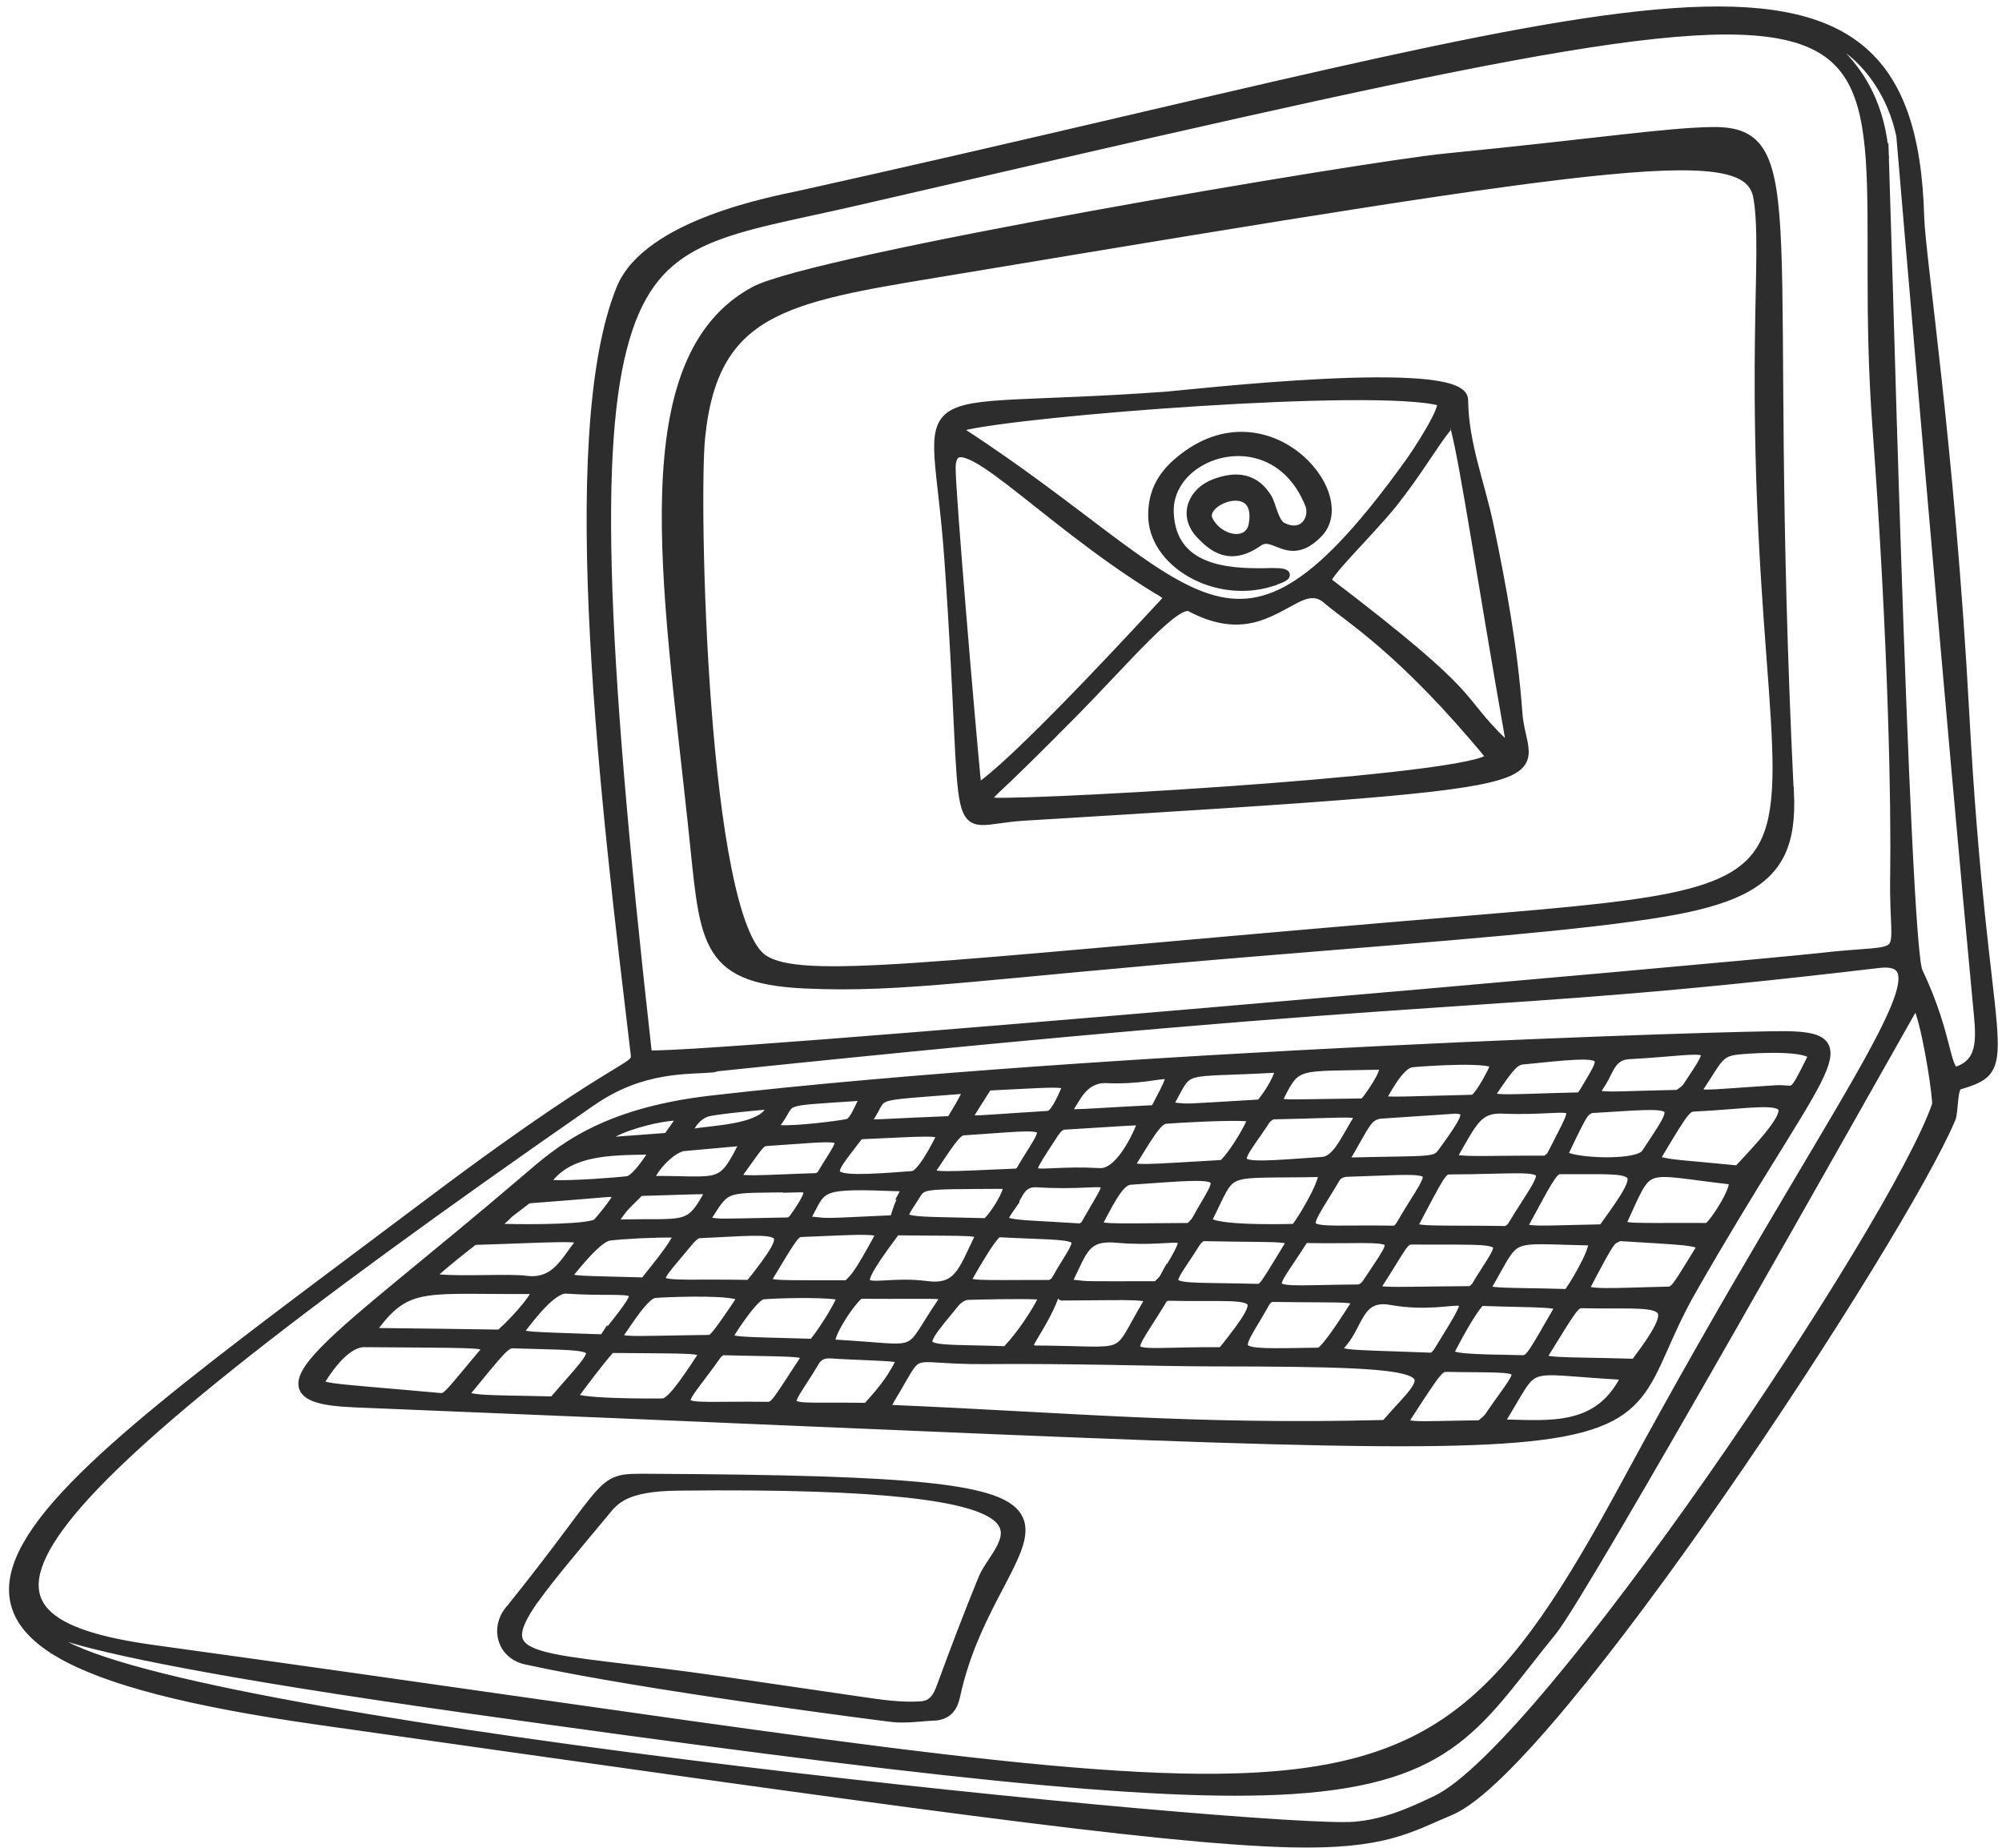 <?xml version="1.0" encoding="UTF-8"?> <svg xmlns="http://www.w3.org/2000/svg" width="208" height="192" viewBox="0 0 208 192" fill="none"><path fill-rule="evenodd" clip-rule="evenodd" d="M33.069 178.722C93.211 187.27 120.232 191.087 133.897 191.453C143.865 191.721 146.485 189.884 150.716 188.11C161.424 183.579 197.537 128.505 202.691 116.193C202.983 115.492 202.826 112.913 203.497 112.732C209.945 110.851 206.058 110.266 204.101 74.158C202.607 46.522 199.549 26.83 199.417 22.574C198.504 -11.546 170.82 0.848 83.123 20.308C80.609 20.864 67.295 23.244 64.533 30.011C58.243 45.508 63.049 84.518 65.969 109.048C66.28 111.595 66.626 108.457 44.843 124.829C0.804 157.946 -20.251 171.148 33.069 178.722ZM195.766 16.398C195.45 11.012 193.183 7.716 191.411 5.854C191.235 5.661 191.221 5.366 191.387 5.172C191.554 4.978 191.843 4.942 192.059 5.105C194.233 6.702 196.627 9.834 197.506 14.053C197.506 14.053 197.515 14.097 197.519 14.119C197.647 15.65 202.8 76.3 205.595 105.619C205.84 108.294 205.79 110.411 203.497 111.266C202.01 111.819 202.599 107.967 199.261 100.972C197.878 98.093 195.825 17.142 195.783 16.372L195.766 16.398ZM196.876 91.128C196.731 100.547 199.029 98.363 188.921 99.543C182.583 100.279 67.339 110.51 67.244 109.591C62.244 65.124 61.743 44.409 65.249 34.102C68.611 24.214 75.614 23.939 88.969 20.863C212.448 -7.665 191.527 -3.261 195.035 44.326C196.724 67.181 196.985 83.892 196.881 91.15L196.876 91.128ZM6.407 170.366C6.499 170.142 6.766 169.996 7.012 170.083C11.034 171.329 21.501 173.717 48.635 177.534C95.006 184.067 119.779 186.828 134.147 185.929C151.061 184.856 153.628 178.817 161.238 169.487C164.571 165.421 194.393 112.334 198.567 104.983C198.672 104.825 198.856 104.719 199.041 104.727C199.23 104.757 199.393 104.885 199.472 105.052C200.412 107.77 201.368 114.4 201.225 114.818C197.023 127.213 160.531 181.653 149.268 187.052C146.563 188.357 143.858 189.547 140.689 189.8C131.532 190.49 23.369 179.888 6.668 170.977C6.44 170.864 6.338 170.587 6.447 170.335L6.407 170.366ZM61.503 114.396C66.668 110.807 71.469 111.161 74.028 110.94C74.028 110.94 74.028 110.94 74.05 110.935C74.05 110.935 74.05 110.935 74.045 110.913C74.045 110.913 74.041 110.891 74.036 110.869C154.967 102.423 151.898 105.198 195.153 100.088C203.607 99.083 190.435 114.442 169.161 153.819C156.835 176.609 149.704 184.582 126.451 184.81C106.341 184.996 74.152 179.457 16.014 171.441C-6.17 168.383 -3.253 159.341 61.481 114.401L61.503 114.396ZM36.633 145.731C184.659 151.728 164.712 153.393 175.732 134.073C188.831 111.149 193.953 107.797 185.654 107.649C181.271 107.553 114.696 109.63 73.806 114.351C62.425 115.675 58.008 119.686 54.872 122.36C34.77 139.583 24.658 145.252 36.655 145.727L36.633 145.731ZM55.511 133.955C56.49 133.94 53.708 137.115 52.101 138.54C52.005 138.629 51.9 138.673 51.759 138.656C41.998 138.506 40.013 138.519 39.346 138.494C39.161 138.486 39.003 138.38 38.923 138.213C38.844 138.046 38.852 137.861 38.979 137.698C42.419 133.153 44.381 134.038 55.489 133.96L55.511 133.955ZM94.915 124.497C95.906 122.968 95.2 123.088 104.166 123.033C104.324 123.024 104.456 123.111 104.57 123.226C104.663 123.344 104.694 123.498 104.66 123.665C104.417 124.608 103.263 126.353 102.65 126.936C102.554 127.024 102.427 127.073 102.291 127.077C92.898 126.83 93.158 127.212 94.897 124.524L94.915 124.497ZM93.965 123.98C93.285 125.583 93.42 125.235 93.024 126.438C92.95 126.636 92.77 126.764 92.569 126.782C84.965 127.134 86.26 127.1 84.327 126.919C84.165 126.907 84.007 126.801 83.931 126.656C83.856 126.511 83.865 126.326 83.93 126.199C85.501 123.246 85.03 122.952 93.528 123.29C93.69 123.303 93.844 123.386 93.919 123.531C94.016 123.672 94.026 123.83 93.943 123.984L93.965 123.98ZM105.208 125.02C105.842 124.09 106.075 122.76 107.788 122.871C115.961 123.411 116.304 121.051 112.755 127.313C112.685 127.419 112.536 127.472 112.374 127.574C112.29 127.614 112.203 127.632 112.132 127.623C103.34 127.07 103.539 127.488 105.235 125.037L105.208 125.02ZM117.442 122.607C128.478 121.834 127.104 121.701 124.336 126.751C124.188 127.033 123.934 127.244 123.746 127.443C123.649 127.531 123.522 127.58 123.408 127.58C114.872 127.617 113.7 127.809 114.159 126.914C115.542 124.275 116.406 122.68 117.442 122.607ZM137.22 121.801C138.243 121.777 135.588 126.369 134.718 127.484C134.626 127.595 134.482 127.67 134.346 127.674C132.756 127.722 124.858 127.858 125.46 126.66C128.283 121.095 126.551 122.019 137.22 121.801ZM138.772 122.357C138.942 122.07 139.416 121.814 139.776 121.787C150.743 121.463 149.336 120.718 145.55 127.28C145.467 127.434 145.331 127.553 145.222 127.69C145.13 127.8 144.981 127.853 144.845 127.858C134.258 127.692 134.916 128.91 138.772 122.357ZM150.598 121.538C162.304 121.477 161.479 120.224 157.111 127.408C157.006 127.566 156.849 127.69 156.709 127.787C156.63 127.849 156.524 127.893 156.41 127.893C149.126 127.791 146.435 128.039 146.867 127.241C149.59 122.086 149.821 121.535 150.598 121.538ZM153.303 133.745C153.303 133.745 153.115 133.944 152.996 134.036C152.918 134.098 152.812 134.142 152.698 134.143C143.047 134.199 142.447 134.504 143.233 133.314C145.549 129.753 145.814 128.806 146.639 128.822C157.915 128.894 156.591 128.223 153.307 133.767L153.303 133.745ZM142.03 133.352C141.838 133.643 141.448 133.974 141.128 133.97C130.498 134.043 131.528 134.956 135.346 128.891C135.429 128.737 135.596 128.657 135.78 128.666C145.954 128.823 145.744 127.675 142.03 133.352ZM130.515 133.902C119.862 133.635 120.892 134.434 124.186 129.163C124.321 128.929 124.514 128.753 124.689 128.603C124.785 128.514 124.912 128.466 125.027 128.465C133.813 128.653 134.633 128.303 133.825 129.612C131.265 133.773 131.297 133.926 130.515 133.902ZM120.988 132.766C120.822 133.074 120.524 133.295 120.336 133.493C120.239 133.582 120.134 133.626 119.998 133.631C111.959 133.635 113.267 133.668 111.493 133.478C111.33 133.465 111.194 133.355 111.097 133.215C111.021 133.07 111.034 132.907 111.095 132.757C112.491 129.955 112.732 128.326 116.061 128.635C123.229 129.288 124.538 126.733 120.992 132.788L120.988 132.766ZM109.735 133.033C109.634 133.214 109.45 133.32 109.288 133.421C109.209 133.483 109.122 133.501 109.007 133.501C101.969 133.486 100.003 133.702 100.509 132.82C100.797 132.327 103.19 128.017 103.769 128.06C113.857 128.579 112.725 127.732 109.713 133.037L109.735 133.033ZM96.191 133.605C90.419 132.852 87.105 135.883 92.919 128.062C93.007 127.93 93.174 127.85 93.336 127.863C100.871 127.961 102.152 127.747 101.734 128.61C100.028 132.139 99.573 134.064 96.191 133.605ZM88.221 133.389C88.221 133.389 88.002 133.548 87.861 133.531C81.253 133.497 79.216 133.704 79.745 132.818C82.496 128.253 82.592 128.05 83.365 128.031C87.22 127.89 89.897 127.69 90.969 127.908C91.115 127.947 91.246 128.035 91.322 128.18C91.397 128.325 91.384 128.488 91.297 128.62C89.066 132.714 88.803 132.767 88.238 133.363L88.221 133.389ZM78.06 133.298C77.969 133.408 77.824 133.483 77.666 133.492C66.846 133.305 67.131 134.37 71.395 129.153C71.745 128.739 72.243 128.157 72.678 128.16C81.845 127.744 82.945 127.085 78.065 133.32L78.06 133.298ZM67.14 133.062C67.048 133.173 66.903 133.248 66.741 133.235C60.878 133.05 58.415 133.183 59.019 132.442C59.771 131.534 62.093 128.567 63.296 128.415C64.81 128.222 68.182 128.065 69.833 128.096C70.017 128.105 70.171 128.188 70.251 128.355C70.326 128.5 70.322 128.707 70.235 128.839C69.457 130.188 67.931 132.009 67.113 133.045L67.14 133.062ZM64.007 126.965C63.927 126.798 63.931 126.591 64.058 126.428C64.954 125.216 64.7 125.542 66.333 123.905C66.429 123.817 66.534 123.773 66.671 123.768C71.302 123.63 72.571 123.579 73.076 123.591C73.239 123.604 73.393 123.687 73.494 123.85C73.569 123.995 73.561 124.18 73.5 124.329C71.588 127.74 71.112 127.081 64.491 127.21C64.306 127.202 64.126 127.101 64.046 126.934L64.007 126.965ZM82.27 123.421C83.886 123.391 85.044 123.018 82.5 126.58C82.412 126.712 82.294 126.805 82.176 126.898C82.097 126.96 81.992 127.004 81.878 127.004C74.392 127.149 75.059 127.173 73.935 127.035C73.772 127.022 73.614 126.917 73.534 126.75C73.459 126.605 73.467 126.42 73.572 126.261C75.547 123.159 75.271 123.489 82.287 123.394L82.27 123.421ZM76.571 122.126C78.98 118.798 78.966 118.618 79.734 118.576C88.979 117.983 88.078 117.479 85.409 122.005C85.344 122.133 85.204 122.23 85.103 122.296C85.024 122.358 84.936 122.376 84.827 122.398C79.378 122.565 75.976 122.911 76.549 122.131L76.571 122.126ZM89.133 118.067C89.133 118.067 89.37 117.881 89.506 117.877C95.578 117.63 98.185 117.307 97.744 118.175C97.299 119.021 95.776 122.101 94.811 122.182C84.469 122.998 85.915 122.361 89.116 118.093L89.133 118.067ZM100.047 117.479C110.284 116.822 109.228 116.235 106.001 121.722C105.966 121.774 105.844 121.845 105.738 121.889C105.673 121.903 105.607 121.916 105.541 121.929C98.789 122.2 96.129 122.487 96.741 121.562C98.445 119.041 99.371 117.524 100.047 117.479ZM109.685 117.471C109.859 117.206 110.144 117.034 110.306 116.932C110.368 116.897 110.451 116.857 110.526 116.888C115.851 116.563 117.449 116.445 118.042 116.44C118.2 116.43 118.353 116.514 118.451 116.654C118.548 116.795 118.561 116.975 118.5 117.125C117.89 118.623 116.176 121.994 114.257 121.879C106.47 121.443 105.687 123.663 109.663 117.475L109.685 117.471ZM121.338 116.252C122.058 116.197 127.427 115.864 129.535 116.009C129.698 116.022 129.852 116.105 129.927 116.25C130.002 116.395 130.011 116.554 129.95 116.703C129.392 117.893 128.16 119.929 127.193 120.904C127.097 120.992 126.992 121.036 126.877 121.037C119.625 121.431 117.001 121.78 117.529 120.895C119.896 117.025 120.364 116.289 121.356 116.225L121.338 116.252ZM131.46 116.374C131.599 116.163 131.845 116.021 132.025 115.893C132.103 115.831 132.191 115.814 132.305 115.813C141.359 115.626 141.7 115.282 140.914 116.586C139.665 118.649 138.832 120.627 137.366 120.718C126.826 121.459 128.051 121.531 131.464 116.396L131.46 116.374ZM143.326 115.754L143.37 115.745C143.866 115.713 151.237 115.225 151.259 115.221C152.945 115.314 152.425 116.244 149.872 119.762C149.103 120.811 148.69 120.574 140.506 120.768C139.869 120.783 139.623 120.581 140.003 119.977C141.867 116.782 142.049 115.99 143.348 115.749L143.326 115.754ZM156.124 115.219C164.3 115.552 164.583 113.342 161.215 120.049C161.132 120.203 160.93 120.335 160.777 120.481C160.698 120.543 160.571 120.591 160.479 120.587C153.893 120.549 150.53 120.865 150.945 120.094C153.054 116.414 153.546 115.123 156.146 115.214L156.124 115.219ZM165.024 115.291C165.024 115.291 165.208 115.185 165.318 115.163C175.002 114.595 174.812 114.107 171.023 119.868C170.241 121.08 164.467 120.878 162.836 120.269C162.713 120.226 162.598 120.111 162.55 119.984C162.501 119.856 162.496 119.72 162.561 119.592C164.559 115.363 164.516 115.715 165.02 115.269L165.024 115.291ZM166.684 127.527C166.596 127.659 166.452 127.734 166.289 127.722C161.92 127.806 159.686 127.939 158.759 127.761C158.592 127.726 158.46 127.638 158.407 127.488C158.332 127.343 158.344 127.18 158.427 127.026C160.527 123.188 161.307 121.518 162.014 121.512C170.546 121.568 171.549 120.769 166.679 127.505L166.684 127.527ZM163.061 134.216C162.973 134.348 162.807 134.428 162.649 134.437C156.009 134.25 154.043 134.465 154.497 133.663C157.785 128.027 156.215 128.734 165.252 128.917C166.284 128.936 163.979 132.885 163.065 134.238L163.061 134.216ZM161.978 135.97C159.323 140.562 158.978 141.342 158.197 141.317C152.782 141.202 150.161 141.23 150.646 140.353C151.257 139.198 152.688 136.458 153.655 135.368C153.747 135.258 153.896 135.205 154.032 135.2C159.921 135.403 162.401 135.243 161.978 135.97ZM149.417 140.488C149.316 140.668 149.137 140.796 148.984 140.942C148.887 141.03 148.778 141.052 148.641 141.057C138.994 140.678 138.248 140.944 139.521 139.449C141.144 137.54 141.191 134.507 144.486 135.098C152.135 136.432 154.501 132.22 149.399 140.514L149.417 140.488ZM137.092 140.537C126.954 140.67 128.277 140.997 131.477 135.264C131.542 135.136 131.682 135.039 131.835 134.894C131.932 134.805 132.041 134.783 132.156 134.783C140.793 134.909 141.437 134.595 140.655 135.807C140.306 136.336 137.702 140.505 137.065 140.52L137.092 140.537ZM127.128 140.291C127.036 140.401 126.892 140.476 126.734 140.486C115.849 140.426 116.644 141.868 120.828 134.905C120.933 134.746 121.257 134.658 121.464 134.661C130.782 134.878 132.42 133.607 127.133 140.313L127.128 140.291ZM107.163 140.287C105.951 140.281 108.123 138.261 109.486 134.732C109.547 134.583 109.66 134.468 109.814 134.437C109.968 134.406 110.13 134.418 110.245 134.533C110.271 134.55 110.297 134.568 110.328 134.607C110.328 134.607 110.377 134.62 110.403 134.638C118.003 134.608 119.856 134.392 119.292 135.331C115.558 141.585 118 140.334 107.168 140.309L107.163 140.287ZM104.709 140.236C104.617 140.346 104.468 140.399 104.327 140.382C95.101 140.055 94.634 140.905 99.178 135.38C99.506 134.97 100.089 134.577 100.567 134.572C101.52 134.539 105.884 134.432 107.799 134.525C107.961 134.538 108.115 134.621 108.212 134.762C108.288 134.907 108.279 135.092 108.218 135.241C107.581 136.493 106.153 138.683 104.726 140.209L104.709 140.236ZM86.529 139.687C85.466 139.627 88.079 135.502 89.191 134.567C89.287 134.478 89.397 134.456 89.511 134.456C98.455 134.519 98.665 134.202 97.922 135.269C93.858 141.246 96.322 140.219 86.529 139.687ZM84.715 139.413C84.627 139.546 84.461 139.625 84.298 139.612C76.346 139.371 75.279 139.518 75.838 138.558C76.301 137.799 78.372 134.608 79.267 134.518C80.545 134.397 84.997 134.272 86.899 134.528C87.061 134.541 87.198 134.65 87.273 134.795C87.348 134.94 87.335 135.103 87.274 135.253C86.808 136.218 85.855 137.831 84.666 139.4L84.715 139.413ZM74.092 139.072C74.092 139.072 73.891 139.204 73.754 139.209C64.503 139.322 63.582 139.624 64.526 138.31C65.134 137.477 66.986 134.445 68.022 134.372C68.83 134.3 74.783 134.031 76.549 134.52C76.694 134.559 76.831 134.669 76.884 134.819C76.937 134.968 76.925 135.131 76.837 135.263C76.243 136.162 74.735 138.415 74.07 139.076L74.092 139.072ZM62.851 138.948C62.764 139.08 62.593 139.137 62.435 139.147C55.505 138.88 53.402 138.986 54.023 138.219C54.985 136.993 57.333 133.815 58.839 133.922C66.692 134.459 67.832 132.647 62.856 138.97L62.851 138.948ZM49.383 128.855C57.035 128.631 61.008 128.283 60.378 129.006C58.812 130.858 57.837 133.484 54.621 133.06C52.908 132.835 48.084 133.149 45.615 132.917C45.426 132.887 45.264 132.759 45.201 132.566C45.161 132.368 45.191 132.179 45.345 132.033C46.426 131.058 48.515 129.42 49.106 128.957C49.185 128.895 49.291 128.851 49.405 128.851L49.383 128.855ZM63.54 123.876C63.72 123.863 63.901 123.964 64.002 124.126C64.104 124.289 64.078 124.5 63.99 124.632C63.453 125.474 62.535 126.577 62.088 127.079C61.533 127.719 55.28 127.75 52.387 127.673C52.18 127.669 51.995 127.546 51.929 127.331C51.867 127.137 51.914 126.922 52.072 126.798C53.281 125.774 51.708 126.918 54.717 124.636C54.796 124.574 54.884 124.556 54.971 124.538C60.775 124.094 62.746 123.9 63.514 123.859L63.54 123.876ZM67.17 119.476C67.35 119.462 67.531 119.563 67.61 119.73C67.69 119.897 67.682 120.082 67.577 120.241C66.913 121.246 65.89 122.621 65.201 122.715C64.222 122.845 59.498 123.208 57.448 123.12C57.263 123.111 57.078 122.989 57.021 122.817C56.941 122.65 56.967 122.439 57.098 122.298C59.399 119.564 63.368 119.537 67.17 119.476ZM70.428 116.731C70.109 117.185 69.808 117.613 69.524 118.014C69.436 118.146 69.314 118.217 69.156 118.226C66.32 118.435 64.792 118.561 63.958 118.616C63.734 118.639 63.518 118.476 63.452 118.261C63.407 118.041 63.494 117.794 63.7 117.684C65.515 116.72 68.529 116.04 69.996 115.949C70.175 115.935 70.356 116.036 70.457 116.198C70.559 116.361 70.533 116.572 70.428 116.731ZM71.182 119.097L76.678 118.601C76.841 118.614 76.977 118.723 77.052 118.868C77.127 119.013 77.115 119.176 77.054 119.326C74.898 123.565 74.667 122.65 67.686 122.692C66.865 122.698 69.299 119.273 71.178 119.075L71.182 119.097ZM79.878 115.57C78.663 117.351 73.842 117.458 72.258 117.757C72.083 117.792 71.885 117.718 71.761 117.56C71.66 117.397 71.642 117.195 71.725 117.041C72.021 116.477 72.621 115.828 73.367 115.563C74.046 115.31 78.282 114.909 79.428 114.814C79.625 114.774 79.81 114.897 79.89 115.064C79.991 115.226 79.966 115.438 79.861 115.596L79.878 115.57ZM89.573 114.153C89.644 114.276 89.631 114.439 89.57 114.589C89.112 115.483 88.685 116.646 88.049 116.775C87.062 116.975 82.831 117.513 81.074 117.411C80.889 117.403 80.731 117.298 80.651 117.131C80.572 116.964 80.58 116.779 80.707 116.616C82.543 114.182 80.41 114.477 89.133 113.899C89.155 113.894 89.199 113.885 89.221 113.881C89.361 113.898 89.493 113.986 89.568 114.131L89.573 114.153ZM100.321 113.874C100.081 114.38 99.578 115.169 98.95 116.236C98.867 116.39 98.7 116.47 98.542 116.479C93.309 116.693 91.483 116.812 90.776 116.818C90.591 116.809 90.433 116.704 90.336 116.563C90.256 116.396 90.264 116.211 90.347 116.057C91.981 113.527 90.125 113.949 99.814 113.175C99.989 113.14 100.169 113.24 100.266 113.381C100.363 113.522 100.382 113.724 100.299 113.878L100.321 113.874ZM110.723 112.794C110.799 112.939 110.786 113.102 110.742 113.225C110.289 114.256 109.57 115.891 108.916 115.932C103.547 116.265 101.866 116.423 101.22 116.394C101.036 116.385 100.877 116.28 100.802 116.135C100.723 115.968 100.731 115.783 100.818 115.651C101.386 114.734 101.958 113.839 102.461 113.05C102.548 112.918 102.688 112.821 102.846 112.812C107.28 112.599 109.462 112.432 110.336 112.575C110.477 112.592 110.613 112.702 110.684 112.825L110.723 112.794ZM120.14 115.075C120.057 115.229 119.895 115.331 119.737 115.34C110.465 115.801 110.383 116.069 111.078 115.104C111.72 114.218 112.538 111.945 114.958 112.05C121.686 112.334 122.99 109.642 120.14 115.075ZM132.804 111.178C132.901 111.318 132.915 111.499 132.854 111.649C132.34 112.944 131.658 113.861 131.116 114.566C131.024 114.676 130.901 114.747 130.743 114.756C122.459 115.246 123.618 115.217 122.059 115.075C121.897 115.062 121.738 114.957 121.663 114.812C121.588 114.667 121.596 114.482 121.657 114.332C123.656 110.675 122.548 111.518 132.329 110.976L132.351 110.972C132.509 110.963 132.663 111.046 132.76 111.187L132.804 111.178ZM141.873 114.445C141.785 114.577 141.636 114.631 141.478 114.64C133.733 114.745 134.401 114.77 133.312 114.693C133.149 114.68 132.995 114.597 132.92 114.452C132.845 114.307 132.831 114.127 132.914 113.972C134.729 110.307 134.775 110.87 143.433 110.648C144.635 110.61 142.686 113.387 141.895 114.441L141.873 114.445ZM155.341 110.797C154.9 111.665 154.058 113.37 153.297 114.12C153.2 114.209 153.095 114.253 152.959 114.258C144.622 114.483 145.416 114.459 144.2 114.431C144.015 114.423 143.862 114.34 143.782 114.172C143.707 114.027 143.715 113.843 143.776 113.693C144.444 112.481 145.623 110.524 146.672 110.403C147.432 110.318 155.891 109.678 155.315 110.78L155.341 110.797ZM164.396 113.77C164.313 113.924 164.146 114.004 163.988 114.013C157.301 114.155 154.356 114.501 154.915 113.655C156.528 111.244 157.275 110.199 158.127 110.118C167.972 109.105 167.064 109.244 164.418 113.765L164.396 113.77ZM175.326 112.927C175.099 113.27 174.691 113.513 174.45 113.677C174.371 113.739 174.284 113.756 174.191 113.752C165.046 113.936 165.197 114.34 166.442 112.37C167.132 111.268 167.421 109.652 169.229 109.56C178.291 109.073 178.607 107.933 175.326 112.927ZM184.464 113.271C176.593 113.769 175.791 114.092 176.595 112.875C178.447 110.072 178.568 109.315 180.442 109.095C181.197 108.988 186.509 108.597 187.991 109.373C188.224 109.509 188.326 109.786 188.217 110.037C186.123 114.24 186.655 113.148 184.486 113.267L184.464 113.271ZM180.302 121.581C175.849 121.134 173.381 121.016 172.471 120.697C172.326 120.657 172.211 120.543 172.18 120.389C172.149 120.235 172.144 120.099 172.231 119.967C175.044 115.251 175.249 115.026 176.066 114.998C185.228 114.559 188.933 112.777 180.732 121.448C180.618 121.563 180.469 121.616 180.329 121.599L180.302 121.581ZM177.27 127.578C169.7 127.534 168.151 127.779 168.548 126.92C171.482 120.554 170.304 121.503 179.888 122.581C180.894 122.698 178.531 126.59 177.608 127.441C177.511 127.529 177.406 127.573 177.27 127.578ZM173.335 134.193C167.786 134.311 164.239 134.618 164.701 133.746C167.534 128.339 167.299 128.983 168.096 128.523C168.18 128.483 168.267 128.465 168.382 128.465C174.17 128.848 177.252 128.841 176.719 129.705C174.33 133.579 174.06 134.161 173.357 134.189L173.335 134.193ZM169.601 141.684C162.087 141.467 159.779 141.684 160.333 140.815C163.343 135.945 163.6 135.412 164.382 135.437C172.712 135.625 175.325 134.431 170.022 141.507C169.934 141.639 169.768 141.718 169.605 141.706L169.601 141.684ZM155.977 147.493C159.887 141.204 157.682 142.269 168.494 142.87C168.608 142.87 168.829 143.283 168.759 143.389C165.988 148.645 161.103 148.102 156.216 147.994C156.128 148.012 155.925 147.572 155.977 147.493ZM146.215 147.114C149.453 142.129 149.527 142.045 150.397 142.052C159.526 142.239 158.654 141.431 154.769 147.165C154.542 147.509 154.182 147.765 153.928 147.977C153.849 148.039 153.744 148.083 153.63 148.083C146.544 148.17 145.306 148.489 146.215 147.114ZM92.304 145.637C96.083 139.489 93.551 141.308 102.332 141.245C111.978 141.166 119.646 141.465 125.771 141.482C152.476 141.493 148.953 142.254 144.088 147.889C143.996 147.999 143.869 148.048 143.733 148.053C124.029 148.546 111.37 147.289 92.821 146.494C92.197 146.461 91.859 146.369 92.309 145.659L92.304 145.637ZM84.594 141.522C85.005 140.843 85.526 140.6 86.383 140.655C88.539 140.813 91.608 140.855 93.036 141.023C93.198 141.036 93.335 141.146 93.406 141.269C93.481 141.414 93.468 141.577 93.429 141.722C92.496 143.652 91.03 145.209 90.251 146.1C90.159 146.21 90.01 146.263 89.874 146.268C80.297 146.126 81.249 147.101 84.616 141.517L84.594 141.522ZM74.493 140.708C74.493 140.708 74.725 140.501 74.865 140.404C74.944 140.342 75.053 140.32 75.167 140.32C81.601 140.503 84.234 140.312 83.693 141.132C80.809 145.496 80.556 146.165 79.779 146.163C68.947 146.024 69.899 147.228 74.514 140.704L74.493 140.708ZM59.547 145.068C60.478 143.803 62.148 141.563 63.299 140.254C63.391 140.143 63.54 140.09 63.676 140.086C71.826 140.173 73.551 140.006 72.961 140.927C70.955 143.991 69.635 145.816 68.858 145.813C68.085 145.832 58.935 145.879 59.547 145.068ZM48.498 144.538C51.997 140.279 52.517 139.578 53.299 139.603C63.535 139.954 62.953 139.225 57.656 145.429C57.564 145.539 57.419 145.614 57.257 145.601C50.551 145.427 47.619 145.61 48.498 144.538ZM33.411 143.247C34.368 141.771 36.051 139.483 37.856 139.483C48.451 139.578 51.235 139.449 50.587 140.199C46.576 144.974 46.485 145.313 45.694 145.244C33.291 144.119 32.695 144.332 33.407 143.225L33.411 143.247ZM52.94 167.34C51.392 169.28 52.204 171.932 54.665 172.463C66.955 175.169 91.927 178.348 92.722 178.438C94.193 178.598 95.716 178.335 97.235 178.279C97.235 178.279 97.257 178.274 97.279 178.27C98.504 178.113 99.01 177.346 99.248 176.267C103.314 157.122 123.269 153.921 67.522 153.641C61.897 153.614 64.162 153.407 52.962 167.335L52.94 167.34ZM55.597 166.022C57.109 163.906 59.524 161.058 62.774 157.147C63.819 155.881 64.807 154.444 70.484 154.392C114.562 153.901 103.78 159.981 102.138 164.047C100.626 167.743 99.211 171.465 97.844 175.201C97.448 176.289 96.99 177.183 95.708 177.283C93.658 177.424 91.611 177.129 89.586 176.83C84.714 176.124 79.816 175.4 74.945 174.693C55.831 171.906 50.439 173.252 55.575 166.027L55.597 166.022ZM185.866 82.346C183.007 23.315 187.924 13.547 177.904 13.701C173.053 13.769 165.904 14.899 150.295 16.439C141.871 17.254 84.624 26.92 78.404 30.265C65.391 37.279 69.277 60.491 71.966 85.572C73.269 97.628 72.79 101.687 83.541 102.209C93.852 102.705 101.685 101.231 131.008 98.832C151.073 97.19 164.501 96.16 172.896 94.755C179.677 93.609 183.311 91.933 184.921 88.721C185.745 87.042 186.011 84.973 185.888 82.341L185.866 82.346ZM182.83 35.168C182.391 68.142 187.139 81.973 182.861 88.475C179.23 93.997 169.132 94.214 143.918 96.374C96.045 100.451 83.243 102.315 79.282 99.683C72.994 95.485 72.073 51.977 72.767 45.379C74.202 31.507 82.314 30.846 100.145 27.871C169.368 16.326 181.67 14.586 182.673 20.543C183.196 23.574 182.905 28.671 182.83 35.168ZM106.343 84.782C138.386 82.84 150.985 82.001 155.713 80.538C159.841 79.266 157.908 77.505 157.668 74.073C157.19 67.437 156.006 60.922 154.646 54.442C153.732 50.162 152.076 46.055 152.031 41.552C152.01 37.732 123.55 41.009 121.145 41.199C92.892 43.243 97.282 38.871 98.622 58.203C100.813 89.385 98.2 85.289 106.343 84.782ZM103.05 83.412C102.589 83.391 102.111 83.51 102.916 82.523C103.261 82.086 104.47 81.177 111.481 74.075C117.07 68.407 122.174 62.265 123.683 63.058C128.495 65.609 131.264 63.948 133.474 62.79C134.775 62.114 136.361 60.922 137.889 62.261C140.166 64.249 145.594 67.362 154.798 78.503C156.68 80.8 109.119 83.6 103.046 83.39L103.05 83.412ZM150.845 44.152C151.034 44.182 151.179 44.336 151.22 44.534C152.22 48.339 153.948 60.125 156.82 76.421C157.159 78.321 156.78 77.803 156.238 77.272C150.931 72.165 154.455 73.099 137.866 60.456C137.298 60.022 142.087 55.478 144.645 52.325C147.16 49.182 149.055 45.912 150.376 44.316C150.507 44.175 150.696 44.09 150.867 44.147L150.845 44.152ZM99.908 44.27C106.19 42.698 142.958 39.843 149.656 41.668C150.671 41.943 146.856 47.572 146.498 48.056C127.95 73.849 124.563 60.979 99.835 44.926C99.835 44.926 99.831 44.904 99.778 44.869C99.668 44.777 99.641 44.645 99.662 44.526C99.684 44.407 99.776 44.297 99.908 44.27ZM120.169 61.16C121.656 62.073 121.616 61.989 120.412 63.264C119.677 64.031 107.019 77.866 102.205 81.499C102.07 81.618 101.868 81.636 101.692 81.557C101.516 81.478 101.414 81.316 101.396 81.114C100.893 76.04 98.73 50.738 98.788 48.551C98.92 43.005 107.934 53.658 120.147 61.165L120.169 61.16ZM132.078 60.416C135.43 59.37 131.966 59.523 131.193 59.543C127.702 59.564 121.695 59.339 121.447 53.275C121.202 46.775 132.493 43.317 136.101 52.433C136.619 53.747 135.572 55.906 133.246 54.798C132.362 54.382 132.106 52.556 131.682 51.818C130.124 49.202 127.776 49.678 126.184 50.276C124.04 51.078 122.853 53.448 124.699 55.455C126.043 56.9 127.813 58.305 130.695 56.3C132.426 55.033 133.868 58.542 136.949 55.375C140.914 51.273 131.254 40.248 122.283 48.159C120.286 49.915 119.813 51.752 119.792 53.451C119.721 58.389 126.218 62.269 132.083 60.438L132.078 60.416ZM130.237 54.492C129.823 56.843 126.568 56.221 125.507 54.032C124.503 51.9 131.112 49.46 130.237 54.492Z" fill="#2D2D2D" stroke="#2D2D2D"></path></svg> 